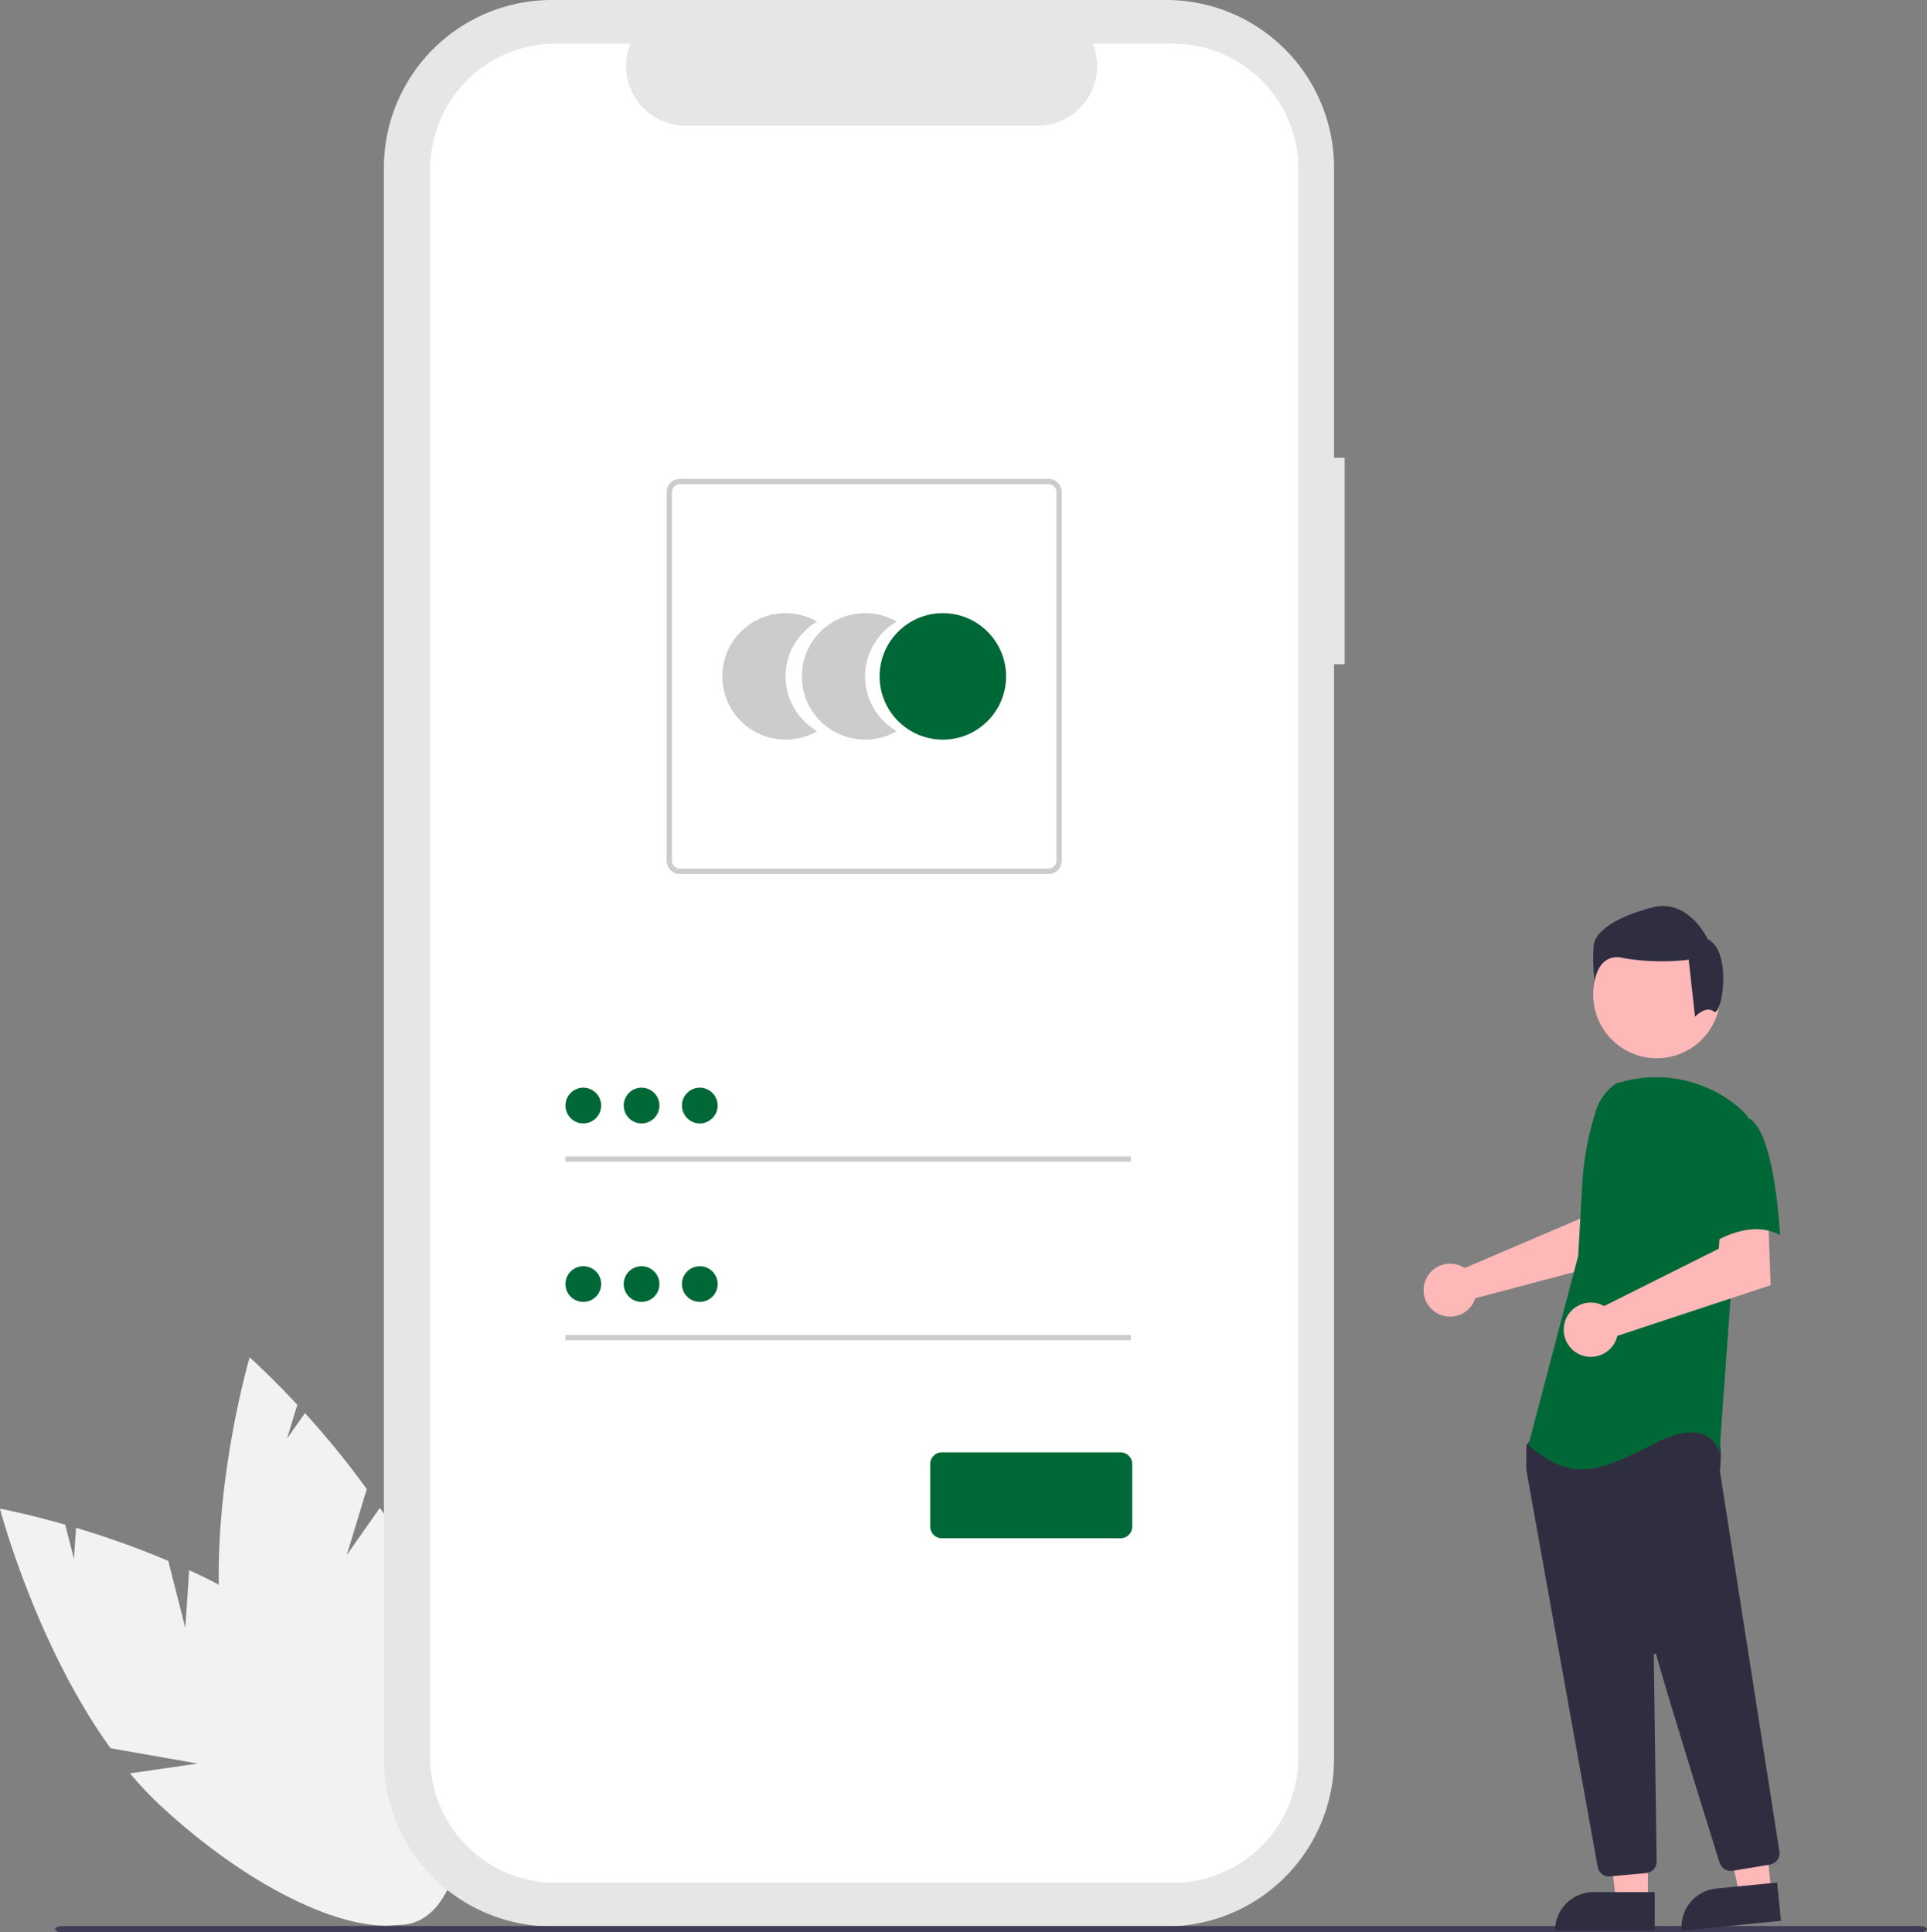 <svg xmlns="http://www.w3.org/2000/svg" width="169.826" height="170.334" viewBox="0 0 169.826 170.334">
  <rect x="0" y="0" width="169.826" height="170.334" fill="#808080" stroke="none"/>
  <g id="undraw_access_account_re_8spm" transform="translate(0 -0.001)">
    <path id="Path_1" data-name="Path 1" d="M243.907,670.246l-1.5-5.9a76.593,76.593,0,0,0-8.127-2.916l-.189,2.741-.766-3.02c-3.425-.979-5.755-1.41-5.755-1.41s3.146,11.968,9.748,21.117l7.691,1.351-5.975.862a30.986,30.986,0,0,0,2.672,2.832c9.6,8.913,20.3,13,23.888,9.134s-1.283-14.23-10.885-23.142a40.811,40.811,0,0,0-10.46-6.726Z" transform="translate(-227.576 -526.754)" fill="#f2f2f2"/>
    <path id="Path_2" data-name="Path 2" d="M323.408,618.683l1.769-5.823a76.6,76.6,0,0,0-5.449-6.7l-1.579,2.249.906-2.981c-2.426-2.607-4.2-4.18-4.2-4.18s-3.492,11.871-2.571,23.116l5.886,5.132-5.561-2.351a30.989,30.989,0,0,0,.824,3.806c3.613,12.593,10.655,21.622,15.728,20.167s6.258-12.844,2.645-25.438a40.8,40.8,0,0,0-5.477-11.164Z" transform="translate(-292.853 -481.598)" fill="#f2f2f2"/>
    <path id="Path_22" data-name="Path 22" d="M460.634,116.814H459.7V91.255a14.793,14.793,0,0,0-14.793-14.793H390.755a14.793,14.793,0,0,0-14.793,14.793V231.476a14.793,14.793,0,0,0,14.793,14.793h54.152A14.793,14.793,0,0,0,459.7,231.476V135.008h.933Z" transform="translate(-342.13 -76.461)" fill="#e6e6e6"/>
    <path id="Path_23" data-name="Path 23" d="M459.325,93.335h-7.068a5.249,5.249,0,0,1-4.86,7.231H416.374a5.249,5.249,0,0,1-4.86-7.231h-6.6a11.048,11.048,0,0,0-11.048,11.048V244.4a11.048,11.048,0,0,0,11.048,11.048h54.413A11.048,11.048,0,0,0,470.373,244.4h0V104.382a11.048,11.048,0,0,0-11.047-11.047Z" transform="translate(-355.951 -89.487)" fill="#fff"/>
    <path id="Path_6" data-name="Path 6" d="M512.363,319.086a5.572,5.572,0,0,1,2.789-4.828,5.575,5.575,0,1,0,0,9.655A5.571,5.571,0,0,1,512.363,319.086Z" transform="translate(-443.129 -259.462)" fill="#ccc"/>
    <path id="Path_7" data-name="Path 7" d="M543.1,319.086a5.572,5.572,0,0,1,2.789-4.828,5.575,5.575,0,1,0,0,9.655A5.571,5.571,0,0,1,543.1,319.086Z" transform="translate(-466.858 -259.462)" fill="#ccc"/>
    <circle id="Ellipse_1" data-name="Ellipse 1" cx="5.575" cy="5.575" r="5.575" transform="translate(77.517 54.049)" fill="#006837"/>
    <path id="Path_8" data-name="Path 8" d="M518.912,296.421h-32.49a1.168,1.168,0,0,1-1.167-1.167v-32.49a1.168,1.168,0,0,1,1.167-1.167h32.49a1.168,1.168,0,0,1,1.167,1.167v32.49A1.168,1.168,0,0,1,518.912,296.421Zm-32.49-34.357a.7.7,0,0,0-.7.7v32.49a.7.7,0,0,0,.7.7h32.49a.7.7,0,0,0,.7-.7v-32.49a.7.7,0,0,0-.7-.7Z" transform="translate(-426.504 -219.385)" fill="#ccc"/>
    <rect id="Rectangle_1" data-name="Rectangle 1" width="49.83" height="0.467" transform="translate(49.832 101.94)" fill="#ccc"/>
    <circle id="Ellipse_2" data-name="Ellipse 2" cx="1.574" cy="1.574" r="1.574" transform="translate(49.832 95.879)" fill="#006837"/>
    <rect id="Rectangle_2" data-name="Rectangle 2" width="49.83" height="0.467" transform="translate(49.832 117.676)" fill="#ccc"/>
    <circle id="Ellipse_3" data-name="Ellipse 3" cx="1.574" cy="1.574" r="1.574" transform="translate(49.832 111.615)" fill="#006837"/>
    <path id="Path_3570" data-name="Path 3570" d="M603.9,645.535H588.148a1.027,1.027,0,0,1-1.026-1.026V638.99a1.027,1.027,0,0,1,1.026-1.026H603.9a1.027,1.027,0,0,1,1.026,1.026v5.519a1.027,1.027,0,0,1-1.026,1.026Z" transform="translate(-505.145 -509.94)" fill="#006837"/>
    <circle id="Ellipse_7" data-name="Ellipse 7" cx="1.574" cy="1.574" r="1.574" transform="translate(54.966 95.879)" fill="#006837"/>
    <circle id="Ellipse_8" data-name="Ellipse 8" cx="1.574" cy="1.574" r="1.574" transform="translate(60.099 95.879)" fill="#006837"/>
    <circle id="Ellipse_9" data-name="Ellipse 9" cx="1.574" cy="1.574" r="1.574" transform="translate(54.966 111.615)" fill="#006837"/>
    <circle id="Ellipse_10" data-name="Ellipse 10" cx="1.574" cy="1.574" r="1.574" transform="translate(60.099 111.615)" fill="#006837"/>
    <path id="Path_88" data-name="Path 88" d="M413.21,821.658h-163.7c-.35,0-.634-.125-.634-.278s.284-.278.634-.278h163.7c.35,0,.634.125.634.278S413.56,821.658,413.21,821.658Z" transform="translate(-244.018 -651.323)" fill="#3f3d56"/>
    <path id="Path_3571" data-name="Path 3571" d="M781.117,542.546a2.305,2.305,0,0,1,.322.179l10.226-4.365.365-2.694,4.086-.025-.241,6.178-13.5,3.57a2.413,2.413,0,0,1-.1.276,2.333,2.333,0,1,1-1.158-3.119Z" transform="translate(-652.37 -430.948)" fill="#ffb8b8"/>
    <path id="Path_3572" data-name="Path 3572" d="M623.013,698.515h-2.8l-1.33-10.782h4.125Z" transform="translate(-477.781 -530.929)" fill="#ffb8b8"/>
    <path id="Path_3573" data-name="Path 3573" d="M604.47,731.518h5.391v3.394h-8.785A3.394,3.394,0,0,1,604.47,731.518Z" transform="translate(-464.03 -564.731)" fill="#2f2e41"/>
    <path id="Path_3574" data-name="Path 3574" d="M667.18,695.227l-2.782.274-2.38-10.6,4.106-.4Z" transform="translate(-511.077 -528.43)" fill="#ffb8b8"/>
    <path id="Path_3575" data-name="Path 3575" d="M3.394,0H8.785V3.394H0A3.394,3.394,0,0,1,3.394,0Z" transform="translate(147.877 166.804) rotate(-5.625)" fill="#2f2e41"/>
    <circle id="Ellipse_65" data-name="Ellipse 65" cx="5.6" cy="5.6" r="5.6" transform="translate(140.41 82.084)" fill="#ffb8b8"/>
    <path id="Path_3576" data-name="Path 3576" d="M824.841,668.481a1.019,1.019,0,0,1-1.007-.843c-1.447-8.031-6.176-34.293-6.289-35.02a.333.333,0,0,1,0-.051v-1.958a.34.34,0,0,1,.064-.2l.625-.875a.337.337,0,0,1,.261-.143c3.562-.167,15.227-.656,15.79.048h0c.566.708.366,2.852.32,3.274l0,.044,5.241,33.515a1.029,1.029,0,0,1-.847,1.171l-3.273.539a1.031,1.031,0,0,1-1.146-.705c-1.012-3.235-4.407-14.117-5.584-18.328a.114.114,0,0,0-.224.032c.059,4.014.2,14.255.25,17.792l.005.381a1.03,1.03,0,0,1-.933,1.034l-3.156.287C824.9,668.48,824.872,668.481,824.841,668.481Z" transform="translate(-683.029 -503.075)" fill="#2f2e41"/>
    <path id="Path_99" data-name="Path 99" d="M826.119,493.49a4.682,4.682,0,0,0-1.9,2.735,25.921,25.921,0,0,0-1.114,6.192l-.355,6.293-4.39,16.683c3.805,3.22,6,2.488,11.122-.146s5.707.878,5.707.878l1.024-14.2,1.464-15.511a6.876,6.876,0,0,0-1.109-1.066,11.322,11.322,0,0,0-9.677-2.051Z" transform="translate(-683.663 -398.004)" fill="#006837"/>
    <path id="Path_3577" data-name="Path 3577" d="M835.223,553.851a2.4,2.4,0,0,1,.342.161l10.111-5.061.168-2.742,4.171-.288.224,6.25-13.513,4.469a2.393,2.393,0,1,1-1.5-2.789Z" transform="translate(-694.193 -438.883)" fill="#ffb8b8"/>
    <path id="Path_101" data-name="Path 101" d="M884.657,507.389c2.488.878,2.926,10.391,2.926,10.391-2.927-1.61-6.439,1.024-6.439,1.024s-.732-2.488-1.61-5.707a5.593,5.593,0,0,1,1.171-5.268A3.985,3.985,0,0,1,884.657,507.389Z" transform="translate(-730.713 -408.903)" fill="#006837"/>
    <path id="Path_102" data-name="Path 102" d="M854.036,436.05c-.7-.558-1.65.456-1.65.456l-.558-5.024a19.946,19.946,0,0,1-5.721-.139c-2.233-.557-2.582,2.024-2.582,2.024a17.92,17.92,0,0,1-.07-3.14c.139-1.256,1.954-2.512,5.163-3.349s4.884,2.791,4.884,2.791C855.735,430.785,854.733,436.608,854.036,436.05Z" transform="translate(-703.004 -346.885)" fill="#2f2e41"/>
  </g>
</svg>
